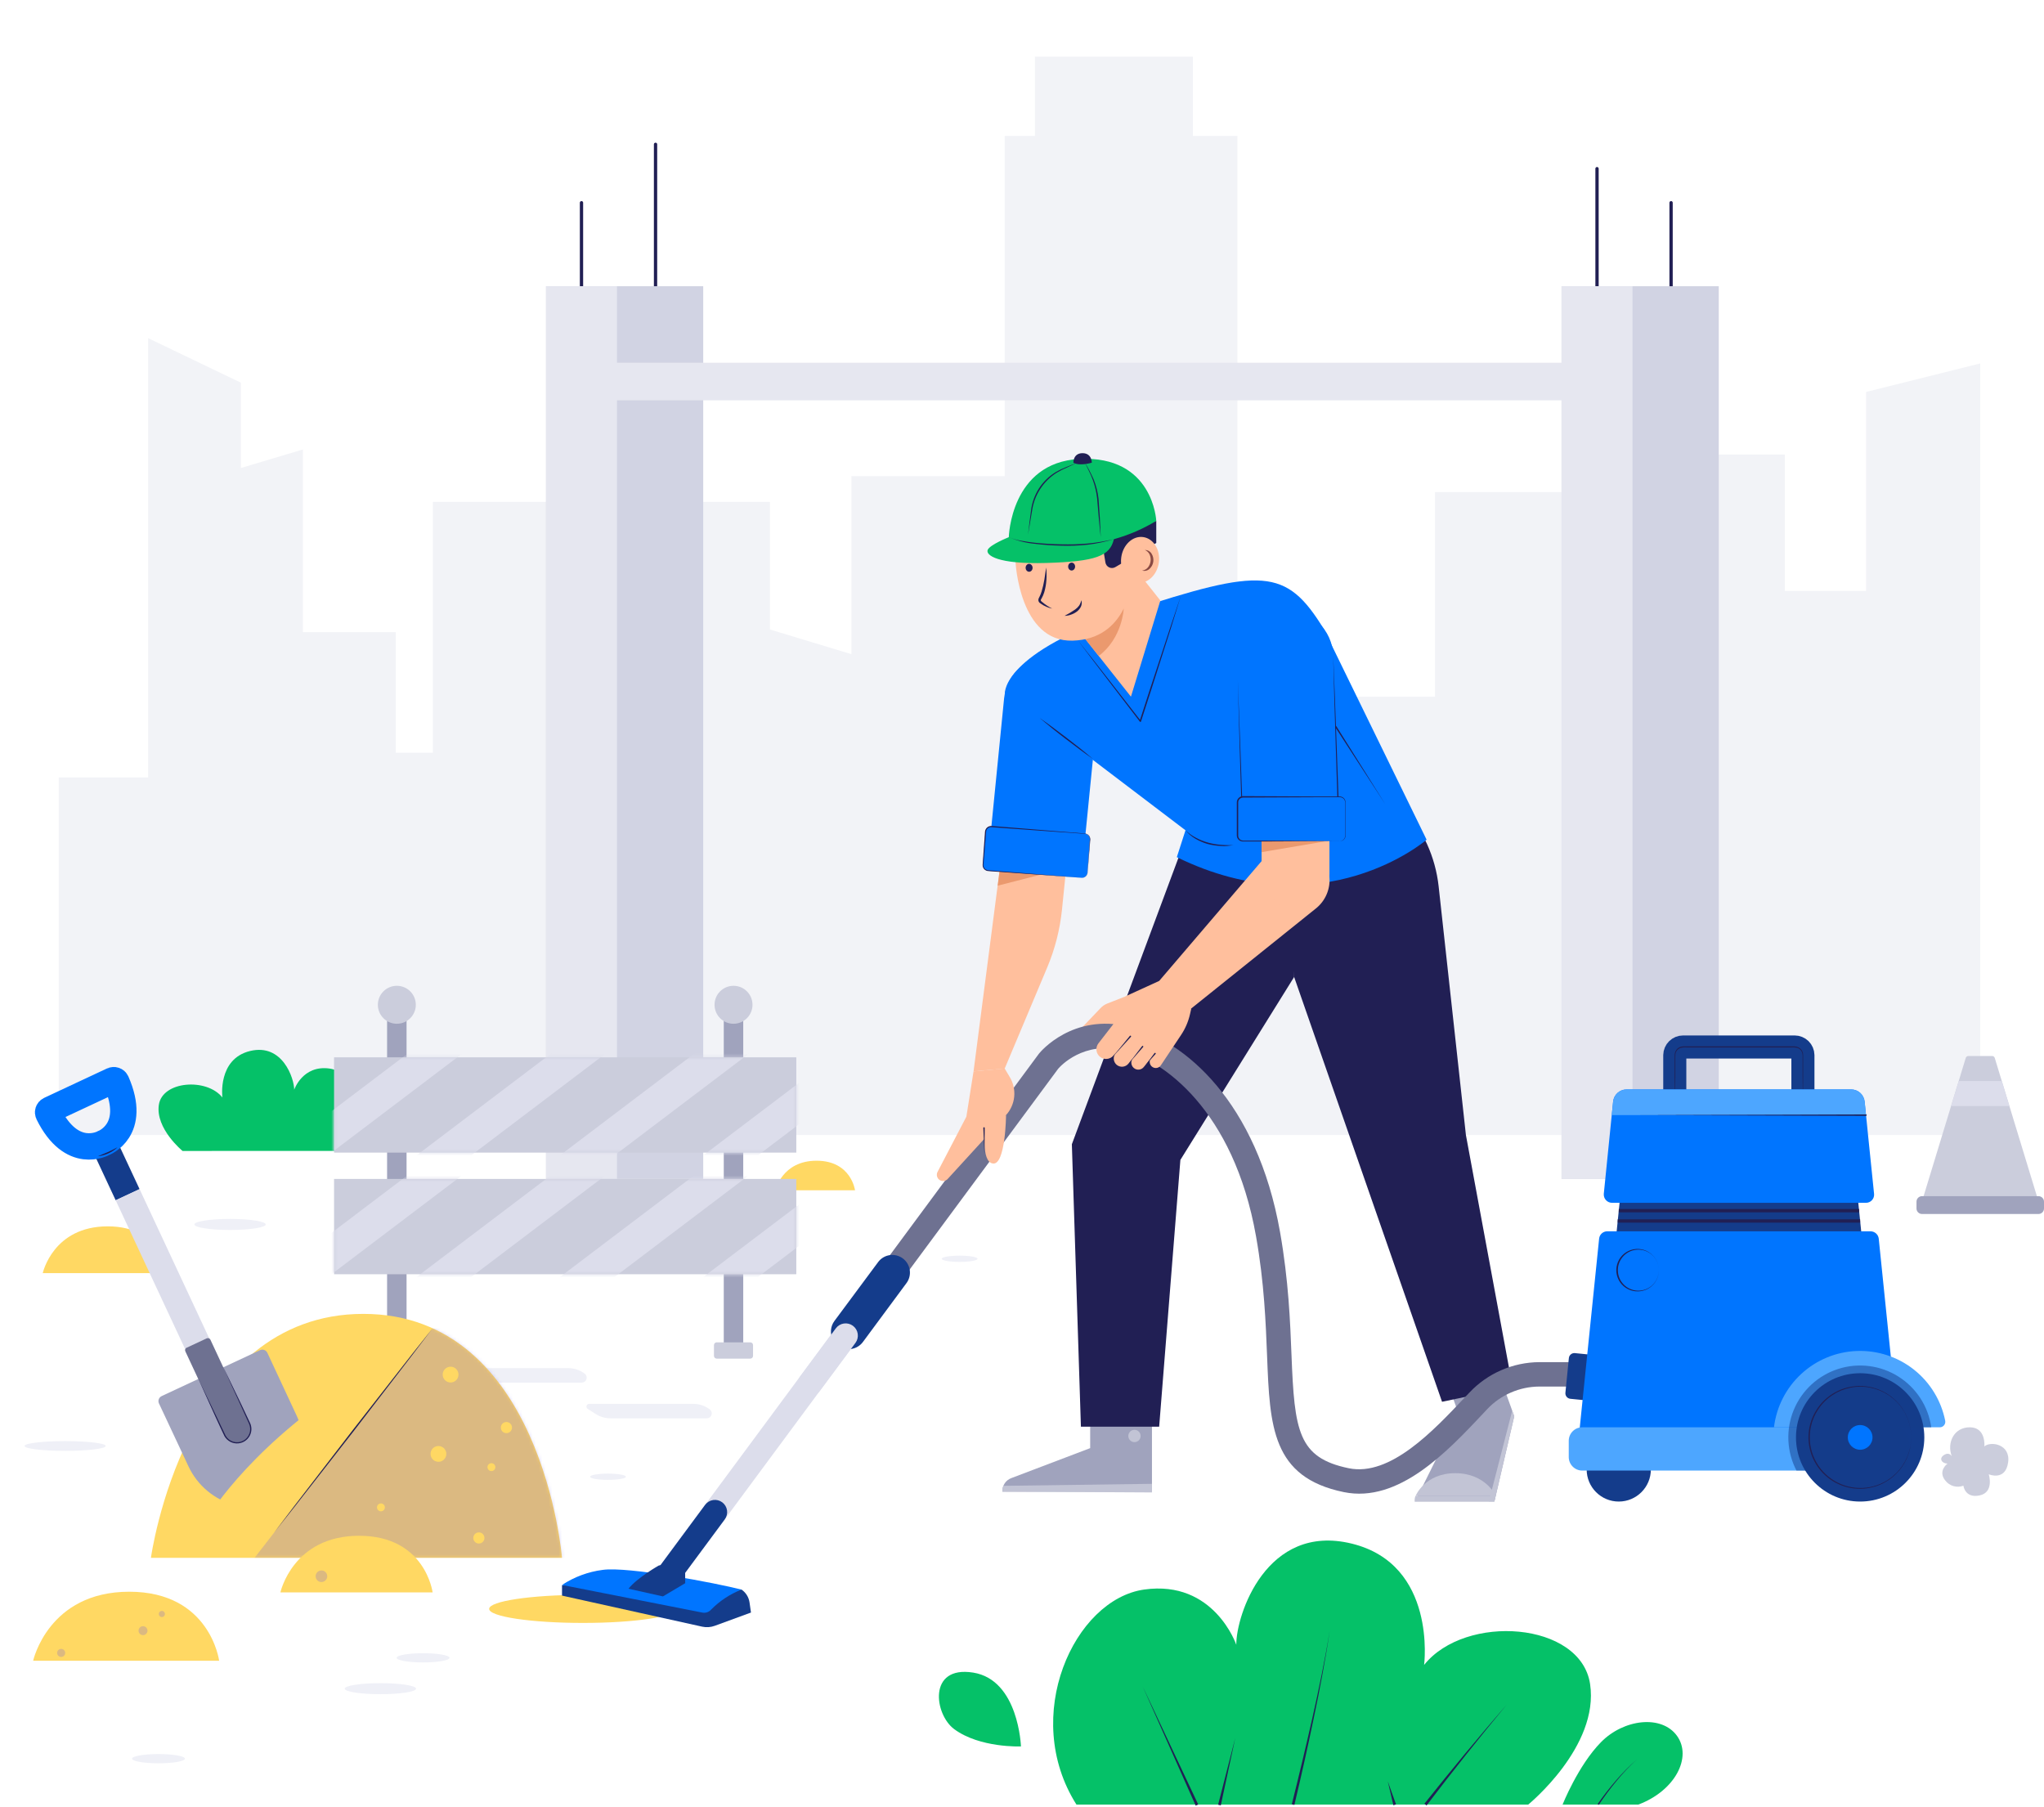 <svg width="620" height="548" viewBox="0 0 620 548" fill="none" xmlns="http://www.w3.org/2000/svg">
<rect width="620" height="548" fill="white"/>
<path d="M566.027 118.885V179.226H541.386V137.87H484.421V149.265H435.257V211.307H375.343V41.242H361.837V17.188H313.921V41.242H304.747V144.414H258.264V198.421L233.556 190.939V152.247H131.298V228.315H120.045V191.743H91.877V136.329L73.068 141.95V116.07L44.933 102.564V235.822H17.821V344.255H600.663V110.23L566.027 118.885Z" fill="#F2F3F7"/>
<path d="M55.373 349.096C55.373 349.096 47.103 342.335 48.184 335.096C49.265 327.857 62.67 326.877 67.454 332.867C67.454 332.867 65.938 321.204 75.833 318.783C85.728 316.362 89.238 327.161 89.238 330.513C89.238 330.513 91.802 322.972 99.929 324.095C108.056 325.218 114.306 338.807 107.805 349.079L55.373 349.096Z" fill="#05C168"/>
<path d="M176.382 61.493V93.984" stroke="#211F54" stroke-linecap="round" stroke-linejoin="round"/>
<path d="M198.844 43.773V96.942" stroke="#211F54" stroke-linecap="round" stroke-linejoin="round"/>
<path d="M213.305 86.812H165.624V357.585H213.305V86.812Z" fill="#D1D3E3"/>
<path d="M187.148 86.812H165.624V357.585H187.148V86.812Z" fill="#E6E7F0"/>
<path d="M484.421 51.154V93.984" stroke="#211F54" stroke-linecap="round" stroke-linejoin="round"/>
<path d="M506.884 61.493V96.942" stroke="#211F54" stroke-linecap="round" stroke-linejoin="round"/>
<path d="M521.345 86.812H473.663V357.585H521.345V86.812Z" fill="#D1D3E3"/>
<path d="M495.187 86.812H473.663V357.585H495.187V86.812Z" fill="#E6E7F0"/>
<path d="M486.432 110.02H181.652V121.415H486.432V110.02Z" fill="#E6E7F0"/>
<path d="M176.801 492.25C192.501 492.25 205.228 490.345 205.228 487.994C205.228 485.643 192.501 483.738 176.801 483.738C161.1 483.738 148.373 485.643 148.373 487.994C148.373 490.345 161.1 492.25 176.801 492.25Z" fill="#FFD863"/>
<path d="M51.108 386.146C51.108 386.146 49.282 371.962 32.676 371.962C16.07 371.962 12.97 386.146 12.97 386.146H51.108Z" fill="#FFD863"/>
<path d="M259.353 361.028C259.353 361.028 258.196 352.055 247.682 352.055C237.167 352.055 235.206 361.028 235.206 361.028H259.353Z" fill="#FFD863"/>
<path d="M225.445 308.663H219.539V409.204H225.445V308.663Z" fill="#A0A3BD"/>
<path d="M227.582 407.143H217.402C216.939 407.143 216.564 407.518 216.564 407.98V411.248C216.564 411.711 216.939 412.086 217.402 412.086H227.582C228.045 412.086 228.42 411.711 228.42 411.248V407.98C228.42 407.518 228.045 407.143 227.582 407.143Z" fill="#CBCDDC"/>
<path d="M222.496 310.515C225.675 310.515 228.252 307.938 228.252 304.759C228.252 301.58 225.675 299.003 222.496 299.003C219.317 299.003 216.74 301.58 216.74 304.759C216.74 307.938 219.317 310.515 222.496 310.515Z" fill="#CBCDDC"/>
<path d="M117.415 409.204H123.321L123.321 308.663H117.415L117.415 409.204Z" fill="#A0A3BD"/>
<path d="M115.278 412.086H125.458C125.921 412.086 126.296 411.711 126.296 411.248V407.981C126.296 407.518 125.921 407.143 125.458 407.143H115.278C114.815 407.143 114.44 407.518 114.44 407.981V411.248C114.44 411.711 114.815 412.086 115.278 412.086Z" fill="#CBCDDC"/>
<path d="M120.372 310.515C123.551 310.515 126.128 307.938 126.128 304.759C126.128 301.58 123.551 299.003 120.372 299.003C117.193 299.003 114.616 301.58 114.616 304.759C114.616 307.938 117.193 310.515 120.372 310.515Z" fill="#CBCDDC"/>
<path d="M241.54 320.695H101.328V349.6H241.54V320.695Z" fill="#CBCDDC"/>
<mask id="mask0_196_4534" style="mask-type:alpha" maskUnits="userSpaceOnUse" x="101" y="320" width="141" height="30">
<path d="M241.54 320.695H101.328V349.6H241.54V320.695Z" fill="#CBCDDC"/>
</mask>
<g mask="url(#mask0_196_4534)">
<path d="M80.851 358.238L151.322 304.868" stroke="#DCDDEB" stroke-width="10" stroke-miterlimit="10"/>
<path d="M124.344 358.238L194.806 304.868" stroke="#DCDDEB" stroke-width="10" stroke-miterlimit="10"/>
<path d="M167.827 358.238L238.298 304.868" stroke="#DCDDEB" stroke-width="10" stroke-miterlimit="10"/>
<path d="M211.311 358.238L281.782 304.868" stroke="#DCDDEB" stroke-width="10" stroke-miterlimit="10"/>
</g>
<path d="M241.54 357.584H101.328V386.49H241.54V357.584Z" fill="#CBCDDC"/>
<mask id="mask1_196_4534" style="mask-type:alpha" maskUnits="userSpaceOnUse" x="101" y="357" width="141" height="30">
<path d="M241.54 357.584H101.328V386.49H241.54V357.584Z" fill="#CBCDDC"/>
</mask>
<g mask="url(#mask1_196_4534)">
<path d="M80.851 395.136L151.322 341.766" stroke="#DCDDEB" stroke-width="10" stroke-miterlimit="10"/>
<path d="M124.344 395.136L194.806 341.766" stroke="#DCDDEB" stroke-width="10" stroke-miterlimit="10"/>
<path d="M167.827 395.136L238.298 341.766" stroke="#DCDDEB" stroke-width="10" stroke-miterlimit="10"/>
<path d="M211.311 395.136L281.782 341.766" stroke="#DCDDEB" stroke-width="10" stroke-miterlimit="10"/>
</g>
<path d="M617.964 363.19H583.361L591.807 335.482L594.128 327.892L596.264 320.871C596.318 320.704 596.424 320.559 596.565 320.455C596.706 320.351 596.876 320.294 597.052 320.292H604.274C604.449 320.294 604.619 320.351 604.761 320.455C604.902 320.559 605.007 320.704 605.061 320.871L607.198 327.892L609.51 335.482L617.964 363.19Z" fill="#CBCDDC"/>
<path d="M609.51 335.483H591.807L594.128 327.892H607.198L609.51 335.483Z" fill="#DCDDEB"/>
<path d="M618.324 362.804H583.001C582.076 362.804 581.325 363.555 581.325 364.48V366.541C581.325 367.467 582.076 368.217 583.001 368.217H618.324C619.25 368.217 620 367.467 620 366.541V364.48C620 363.555 619.25 362.804 618.324 362.804Z" fill="#A0A3BD"/>
<path d="M19.756 440.061C26.558 440.061 32.072 439.397 32.072 438.578C32.072 437.759 26.558 437.095 19.756 437.095C12.954 437.095 7.44 437.759 7.44 438.578C7.44 439.397 12.954 440.061 19.756 440.061Z" fill="#EFF0F7"/>
<path d="M115.387 513.866C121.365 513.866 126.212 513.116 126.212 512.191C126.212 511.265 121.365 510.515 115.387 510.515C109.409 510.515 104.562 511.265 104.562 512.191C104.562 513.116 109.409 513.866 115.387 513.866Z" fill="#EFF0F7"/>
<path d="M69.775 373.059C75.754 373.059 80.6 372.309 80.6 371.384C80.6 370.458 75.754 369.708 69.775 369.708C63.797 369.708 58.95 370.458 58.95 371.384C58.95 372.309 63.797 373.059 69.775 373.059Z" fill="#EFF0F7"/>
<path d="M128.332 504.231C132.76 504.231 136.35 503.605 136.35 502.832C136.35 502.059 132.76 501.433 128.332 501.433C123.903 501.433 120.313 502.059 120.313 502.832C120.313 503.605 123.903 504.231 128.332 504.231Z" fill="#EFF0F7"/>
<path d="M48.084 534.821C52.512 534.821 56.102 534.194 56.102 533.422C56.102 532.649 52.512 532.022 48.084 532.022C43.655 532.022 40.065 532.649 40.065 533.422C40.065 534.194 43.655 534.821 48.084 534.821Z" fill="#EFF0F7"/>
<path d="M184.416 448.859C187.415 448.859 189.846 448.435 189.846 447.912C189.846 447.389 187.415 446.965 184.416 446.965C181.418 446.965 178.987 447.389 178.987 447.912C178.987 448.435 181.418 448.859 184.416 448.859Z" fill="#EFF0F7"/>
<path d="M291.082 382.745C294.08 382.745 296.511 382.321 296.511 381.798C296.511 381.275 294.08 380.851 291.082 380.851C288.083 380.851 285.652 381.275 285.652 381.798C285.652 382.321 288.083 382.745 291.082 382.745Z" fill="#EFF0F7"/>
<path d="M178.828 425.801H210.348C212.133 425.811 213.867 426.399 215.291 427.477V427.477C215.544 427.667 215.731 427.932 215.825 428.234C215.92 428.536 215.917 428.86 215.817 429.16C215.716 429.461 215.524 429.722 215.268 429.907C215.011 430.092 214.702 430.192 214.386 430.192H185.162C183.588 430.195 182.046 429.744 180.722 428.893L178.367 427.393C178.185 427.309 178.038 427.163 177.955 426.98C177.871 426.798 177.856 426.592 177.912 426.399C177.968 426.206 178.091 426.04 178.259 425.93C178.427 425.82 178.629 425.775 178.828 425.801V425.801Z" fill="#EFF0F7"/>
<path d="M140.899 414.968H172.419C174.204 414.98 175.937 415.568 177.362 416.644V416.644C177.613 416.835 177.799 417.101 177.892 417.403C177.985 417.705 177.982 418.028 177.882 418.328C177.783 418.628 177.592 418.89 177.336 419.076C177.08 419.262 176.773 419.364 176.457 419.367H147.191C145.615 419.365 144.072 418.915 142.742 418.068L140.43 416.585C140.216 416.523 140.035 416.378 139.927 416.182C139.819 415.987 139.794 415.756 139.856 415.542C139.918 415.327 140.063 415.147 140.259 415.039C140.454 414.931 140.685 414.906 140.899 414.968V414.968Z" fill="#EFF0F7"/>
<path d="M463.551 547.346C463.551 547.346 485.15 529.752 482.318 510.791C479.486 491.831 444.481 489.343 431.973 504.985C431.973 504.985 435.919 474.521 410.004 468.187C384.09 461.853 374.924 489.971 375 498.877C375 498.877 368.297 479.138 347.066 482.121C325.835 485.103 309.531 520.527 326.514 547.346H463.551Z" fill="#05C168"/>
<path d="M309.682 529.71C309.682 529.71 309.011 509.526 295.195 507.314C281.38 505.103 283.39 519.991 289.423 524.457C297.223 530.229 309.682 529.71 309.682 529.71Z" fill="#05C168"/>
<path d="M473.973 547.346C473.973 547.346 478.665 535.516 485.594 528.445C492.523 521.373 504.027 520.024 508.685 526.509C513.343 532.994 508.09 543.174 496.955 547.346H473.973Z" fill="#05C168"/>
<path d="M391.84 547.246C394.018 538.555 396.096 529.836 398.074 521.089C399.054 516.715 400.009 512.333 400.897 507.934C401.785 503.536 402.623 499.137 403.302 494.705C402.69 499.146 401.911 503.569 401.098 507.976C400.286 512.383 399.423 516.782 398.484 521.172C396.658 529.964 394.703 538.722 392.619 547.447L391.84 547.246Z" fill="#211F54"/>
<path d="M457.016 517.042C448.704 527.062 440.605 537.248 432.718 547.598L432.056 547.087C440.161 536.898 448.481 526.884 457.016 517.042Z" fill="#211F54"/>
<path d="M346.589 511.462L363.446 547.313L362.683 547.656L346.589 511.462Z" fill="#211F54"/>
<path d="M374.698 527.096L370.299 547.581L369.487 547.388L374.698 527.096Z" fill="#211F54"/>
<path d="M422.647 547.539L420.947 540.283L423.452 547.296L422.647 547.539Z" fill="#211F54"/>
<path d="M484.597 547.204C486.329 544.721 488.188 542.33 490.169 540.04C492.131 537.745 494.263 535.6 496.545 533.622C494.31 535.649 492.232 537.842 490.328 540.183C488.411 542.504 486.616 544.923 484.949 547.43L484.597 547.204Z" fill="#211F54"/>
<path d="M330.678 426.505V439.232L306.716 448.339C305.936 448.636 305.264 449.163 304.79 449.849C304.316 450.536 304.061 451.35 304.06 452.185V452.436H349.42V426.505H330.678Z" fill="#A0A3BD"/>
<path d="M349.42 452.671V450.057L304.344 450.668C304.202 451.011 304.112 451.372 304.076 451.741C304.076 452.017 304.076 452.42 304.076 452.42L349.42 452.671Z" fill="#C2C4D5"/>
<path d="M344.117 437.414C345.148 437.414 345.985 436.577 345.985 435.546C345.985 434.514 345.148 433.677 344.117 433.677C343.085 433.677 342.248 434.514 342.248 435.546C342.248 436.577 343.085 437.414 344.117 437.414Z" fill="#C2C4D5"/>
<path d="M358.837 256.458L325.123 347.061L327.871 432.722H351.607L358.042 351.812L392.544 296.322V261.183L358.837 256.458Z" fill="#211F54"/>
<path d="M453.295 455.411H429.14L431.662 450.534L442.437 428.826L439.06 419.325H455.616L459.311 429.563L453.295 455.411Z" fill="#A0A3BD"/>
<path d="M453.27 455.411L453.672 453.668H429.375C429.232 454.01 429.142 454.371 429.107 454.74C429.107 455.008 429.107 455.419 429.107 455.419L453.27 455.411Z" fill="#C2C4D5"/>
<path d="M429.425 453.66C429.425 453.66 432.215 446.831 441.423 446.831C450.631 446.831 453.706 453.668 453.706 453.668L429.425 453.66Z" fill="#C2C4D5"/>
<path d="M458.699 427.846L451.611 455.411H453.295L459.311 429.563L458.699 427.846Z" fill="#C2C4D5"/>
<path d="M436.379 268.849L444.649 344.255L458.808 420.691L437.41 425.173L392.544 296.322L388.489 261.183L424.851 244.208L425.529 244.954C431.6 251.559 435.402 259.931 436.379 268.849V268.849Z" fill="#211F54"/>
<path d="M295.304 324.951L304.747 324.113L317.658 293.415C319.998 287.843 321.502 281.957 322.123 275.946L323.405 263.328C323.546 261.976 323.409 260.61 323.002 259.313C322.595 258.016 321.928 256.816 321.04 255.786C320.153 254.757 319.064 253.919 317.841 253.326C316.618 252.733 315.287 252.396 313.929 252.335V252.335C311.433 252.226 308.987 253.058 307.075 254.665C305.162 256.272 303.922 258.538 303.599 261.015L295.304 324.951Z" fill="#FFBF9D"/>
<path d="M302.627 268.64L320.506 264.04H303.222L302.627 268.64Z" fill="#EB996E"/>
<path d="M359.591 251.833L304.822 210.217C304.822 210.217 303.984 197.951 342.265 185.417C382.758 172.163 390.089 172.154 401.509 190.721L432.726 254.69C432.726 254.69 401.483 281.785 356.961 259.985L359.591 251.833Z" fill="#0075FF"/>
<path d="M405.296 220.188L420.377 244.208L404.944 220.447C404.927 220.425 404.915 220.399 404.909 220.371C404.902 220.344 404.902 220.315 404.908 220.288C404.913 220.26 404.924 220.234 404.941 220.211C404.957 220.188 404.978 220.169 405.002 220.154C405.049 220.125 405.106 220.114 405.161 220.125C405.215 220.136 405.263 220.167 405.296 220.213V220.188Z" fill="#211F54"/>
<path d="M359.591 251.833C360.545 252.736 361.62 253.503 362.784 254.112C363.936 254.726 365.153 255.212 366.411 255.561C367.674 255.913 368.967 256.14 370.274 256.24C370.919 256.332 371.581 256.307 372.234 256.34C372.888 256.374 373.55 256.34 374.212 256.34C373.558 256.432 372.905 256.516 372.243 256.583C371.581 256.65 370.911 256.65 370.249 256.583C368.916 256.523 367.594 256.324 366.303 255.988C365.017 255.611 363.782 255.079 362.624 254.405C361.466 253.739 360.438 252.867 359.591 251.833V251.833Z" fill="#211F54"/>
<path d="M383.88 259.775L351.607 297.528L351.816 298.752C352.176 300.936 353.363 302.897 355.13 304.229C356.898 305.562 359.111 306.162 361.309 305.907V305.907L399.137 275.552C400.553 274.425 401.669 272.966 402.387 271.304C403.105 269.643 403.401 267.83 403.252 266.027C403.102 264.223 402.509 262.485 401.527 260.965C400.545 259.445 399.203 258.19 397.621 257.312V257.312C395.399 256.073 392.816 255.641 390.311 256.09C387.806 256.539 385.534 257.841 383.88 259.775Z" fill="#FFBF9D"/>
<path d="M403.26 265.112V246.957H382.674V265.112C382.675 267.6 383.575 270.003 385.209 271.879C386.843 273.754 389.1 274.976 391.563 275.317V275.317C393.02 275.517 394.503 275.403 395.913 274.981C397.322 274.56 398.624 273.842 399.732 272.875C400.84 271.908 401.729 270.715 402.337 269.376C402.946 268.037 403.26 266.583 403.26 265.112V265.112Z" fill="#FFBF9D"/>
<path d="M382.674 258.46L402.413 255.117H382.674V258.46Z" fill="#EB996E"/>
<path d="M299.653 261.359L304.571 211.809C304.956 208.032 306.825 204.562 309.768 202.163C312.711 199.764 316.486 198.632 320.263 199.015C322.133 199.205 323.948 199.761 325.603 200.652C327.258 201.543 328.721 202.751 329.909 204.207C331.097 205.664 331.987 207.34 332.527 209.14C333.067 210.941 333.247 212.83 333.057 214.7L328.256 263.035L299.653 261.359Z" fill="#0075FF"/>
<path d="M329.057 252.883L300.711 250.732C299.788 250.662 298.983 251.353 298.913 252.276L298.153 262.292C298.083 263.215 298.774 264.02 299.697 264.09L328.044 266.241C328.966 266.311 329.771 265.62 329.841 264.697L330.601 254.68C330.672 253.758 329.98 252.953 329.057 252.883Z" fill="#0075FF"/>
<path d="M328.072 266.218L306.288 264.668L300.834 264.283C300.373 264.233 299.946 264.241 299.46 264.157C299.221 264.102 298.996 263.999 298.797 263.856C298.598 263.712 298.431 263.529 298.304 263.32C298.079 262.884 298.005 262.386 298.094 261.904L298.186 260.546L298.58 255.092L298.773 252.361C298.779 252.108 298.836 251.86 298.94 251.63C299.043 251.4 299.192 251.192 299.376 251.02C299.564 250.845 299.786 250.711 300.028 250.626C300.27 250.541 300.528 250.507 300.784 250.526L322.567 252.285L328.022 252.721C328.474 252.771 328.918 252.771 329.387 252.855C329.618 252.915 329.835 253.019 330.024 253.163C330.214 253.307 330.374 253.487 330.493 253.693C330.707 254.114 330.772 254.595 330.678 255.058L330.569 256.424L330.125 261.87L329.907 264.593C329.901 264.823 329.848 265.049 329.751 265.258C329.654 265.466 329.515 265.652 329.343 265.805C329.171 265.957 328.969 266.073 328.751 266.144C328.532 266.215 328.301 266.24 328.072 266.218ZM328.072 266.218C328.302 266.235 328.532 266.203 328.749 266.126C328.966 266.049 329.165 265.928 329.334 265.771C329.502 265.614 329.636 265.424 329.727 265.212C329.819 265.001 329.866 264.773 329.865 264.543L330.058 261.82L330.443 256.365L330.544 255C330.628 254.561 330.564 254.107 330.359 253.71C330.25 253.519 330.103 253.353 329.927 253.222C329.752 253.091 329.551 252.997 329.337 252.947C328.91 252.872 328.441 252.872 327.988 252.83L322.534 252.444L300.75 250.894C300.543 250.872 300.334 250.894 300.136 250.957C299.938 251.021 299.755 251.126 299.6 251.265C299.445 251.404 299.321 251.575 299.237 251.765C299.152 251.955 299.108 252.161 299.108 252.369L298.89 255.092L298.454 260.546L298.346 261.904C298.251 262.326 298.308 262.767 298.505 263.152C298.608 263.333 298.746 263.492 298.912 263.618C299.077 263.745 299.267 263.837 299.468 263.889C299.87 263.965 300.365 263.973 300.809 264.023L306.255 264.459L328.072 266.218Z" fill="#211F54"/>
<path d="M376.935 250.61L375.259 199.878C375.194 197.959 375.509 196.047 376.184 194.249C376.86 192.452 377.884 190.806 379.197 189.405C380.51 188.004 382.086 186.876 383.836 186.085C385.586 185.295 387.474 184.857 389.393 184.797C393.262 184.678 397.02 186.1 399.84 188.75C402.66 191.401 404.312 195.063 404.433 198.932L406.108 248.414L376.935 250.61Z" fill="#0075FF"/>
<path d="M404.399 198.999L404.902 211.365L405.354 223.74L406.242 248.481C406.243 248.504 406.24 248.528 406.232 248.549C406.224 248.571 406.212 248.591 406.197 248.608C406.181 248.625 406.162 248.639 406.141 248.649C406.121 248.659 406.098 248.665 406.075 248.666L391.513 249.772L376.943 250.811C376.922 250.813 376.9 250.811 376.879 250.804C376.858 250.798 376.839 250.787 376.823 250.773C376.806 250.759 376.793 250.742 376.783 250.722C376.774 250.703 376.768 250.681 376.767 250.66L376.08 228.449L375.452 206.246L376.29 228.44L377.086 250.643L376.901 250.484L391.463 249.369L406.033 248.314L405.865 248.498L405.094 223.757L404.717 211.382L404.399 198.999Z" fill="#211F54"/>
<path d="M406.368 241.72H377.019C376.093 241.72 375.343 242.47 375.343 243.396V253.441C375.343 254.367 376.093 255.117 377.019 255.117H406.368C407.293 255.117 408.044 254.367 408.044 253.441V243.396C408.044 242.47 407.293 241.72 406.368 241.72Z" fill="#0075FF"/>
<path d="M406.351 255.117L384.023 255.226H378.434H377.027C376.775 255.231 376.525 255.184 376.292 255.088C376.06 254.992 375.849 254.85 375.674 254.669C375.498 254.488 375.362 254.273 375.274 254.038C375.185 253.802 375.146 253.55 375.159 253.299V251.9V246.32V243.521C375.142 243.265 375.177 243.008 375.26 242.765C375.344 242.522 375.474 242.298 375.644 242.106C375.819 241.909 376.033 241.751 376.273 241.643C376.512 241.535 376.772 241.478 377.035 241.477L399.364 241.586H404.944H406.351C406.594 241.581 406.835 241.627 407.058 241.721C407.282 241.814 407.484 241.954 407.65 242.131C407.814 242.306 407.941 242.514 408.023 242.74C408.105 242.966 408.141 243.206 408.127 243.446V244.845V250.425V253.215C408.162 253.462 408.14 253.714 408.065 253.951C407.99 254.189 407.863 254.407 407.692 254.589C407.522 254.772 407.313 254.913 407.081 255.005C406.849 255.096 406.6 255.134 406.351 255.117ZM406.351 255.117C406.585 255.118 406.817 255.07 407.032 254.976C407.246 254.882 407.438 254.744 407.596 254.572C407.754 254.399 407.874 254.195 407.948 253.973C408.022 253.75 408.049 253.515 408.027 253.282V250.492V244.912V243.513C408.037 243.289 408.002 243.066 407.925 242.856C407.847 242.646 407.728 242.453 407.574 242.29C406.929 241.569 405.899 241.854 404.969 241.804H399.389L377.06 241.904C376.854 241.906 376.65 241.95 376.461 242.034C376.273 242.119 376.103 242.241 375.964 242.393C375.825 242.546 375.719 242.726 375.652 242.921C375.586 243.117 375.56 243.324 375.577 243.53V246.328V251.908V253.307C375.562 253.521 375.591 253.736 375.663 253.938C375.735 254.14 375.849 254.325 375.996 254.48C376.583 255.176 377.622 254.908 378.51 254.966H384.098L406.351 255.117Z" fill="#211F54"/>
<path d="M331.516 230.2C328.717 228.264 326.011 226.195 323.296 224.142C320.582 222.09 317.926 219.953 315.328 217.75C318.135 219.685 320.841 221.754 323.548 223.807C326.254 225.86 328.927 227.988 331.516 230.2Z" fill="#211F54"/>
<path d="M358.184 180.725L355.243 190.285L352.202 199.803C350.166 206.145 348.18 212.505 346.094 218.83C346.087 218.855 346.076 218.879 346.06 218.899C346.043 218.919 346.023 218.935 346 218.947C345.977 218.959 345.952 218.966 345.927 218.967C345.901 218.969 345.875 218.965 345.851 218.956C345.81 218.947 345.774 218.923 345.75 218.889L336.333 206.59C333.174 202.492 330.066 198.37 326.958 194.24C330.167 198.295 333.376 202.342 336.534 206.43L346.027 218.629L345.692 218.688C347.703 212.337 349.822 206.028 351.892 199.694L355.009 190.193L358.184 180.725Z" fill="#211F54"/>
<path d="M343.044 211.307L320.02 182.217L339.701 166.65L351.967 182.141L343.044 211.307Z" fill="#FFBF9D"/>
<path d="M340.857 184.605C340.857 184.605 340.497 193.494 333.275 198.965L326.916 190.93L340.857 184.605Z" fill="#EB996E"/>
<path d="M308.039 170.47C308.039 170.47 309.196 194.768 325.341 194.315C341.486 193.863 344.008 177.701 344.217 169.415C344.427 161.128 342.952 144.732 325.123 144.414C307.294 144.095 307.671 163.248 308.039 170.47Z" fill="#FFBF9D"/>
<path d="M350.727 157.987V164.689L338.302 172.012C338.021 172.177 337.703 172.27 337.378 172.285C337.052 172.3 336.727 172.235 336.432 172.097C336.137 171.958 335.88 171.75 335.683 171.49C335.486 171.23 335.356 170.926 335.303 170.604L333.753 161.221L350.727 157.987Z" fill="#211F54"/>
<path d="M317.323 172.129C317.472 173.38 317.5 174.643 317.406 175.9C317.323 177.171 317.101 178.43 316.744 179.653C316.552 180.277 316.294 180.878 315.974 181.446L315.756 181.823C315.714 181.9 315.696 181.987 315.706 182.074C315.706 182.259 315.814 182.351 316.099 182.577C317.038 183.379 318.074 184.061 319.183 184.605C317.931 184.351 316.746 183.837 315.706 183.097C315.552 183.006 315.409 182.899 315.278 182.778C315.121 182.614 315.017 182.407 314.977 182.183C314.942 181.957 314.968 181.726 315.052 181.513L315.278 181.069C315.554 180.533 315.779 179.972 315.949 179.393C316.302 178.217 316.582 177.019 316.786 175.807C316.962 174.601 317.147 173.369 317.323 172.129Z" fill="#211F54"/>
<path d="M322.911 186.791C324.001 186.232 325.053 185.602 326.061 184.906C326.537 184.581 326.956 184.179 327.301 183.717C327.644 183.211 327.877 182.641 327.988 182.041C328.201 182.688 328.159 183.392 327.871 184.01C327.571 184.625 327.121 185.155 326.564 185.551C326.035 185.941 325.447 186.241 324.821 186.44C324.209 186.665 323.563 186.784 322.911 186.791V186.791Z" fill="#211F54"/>
<path d="M312.173 173.418C312.755 173.41 313.22 172.867 313.211 172.205C313.201 171.543 312.721 171.014 312.138 171.022C311.555 171.03 311.09 171.573 311.1 172.235C311.109 172.897 311.59 173.426 312.173 173.418Z" fill="#211F54"/>
<path d="M325.069 173.041C325.651 173.032 326.116 172.489 326.107 171.828C326.097 171.166 325.617 170.636 325.034 170.645C324.451 170.653 323.986 171.196 323.996 171.858C324.005 172.519 324.486 173.049 325.069 173.041Z" fill="#211F54"/>
<path d="M305.995 162.93C305.995 162.93 300.231 165.225 299.594 166.792C298.957 168.359 302.476 171.199 317.39 170.755C332.303 170.311 336.727 168.677 337.858 163.533C338.771 159.386 305.995 162.93 305.995 162.93Z" fill="#05C168"/>
<path d="M350.727 157.987C342.954 162.717 334.046 165.259 324.947 165.343C310.008 165.343 305.995 162.93 305.995 162.93C305.995 162.93 306.514 140.308 327.377 139.211C349.847 138.054 350.727 157.987 350.727 157.987Z" fill="#05C168"/>
<path d="M337.858 163.533C335.28 164.326 332.635 164.887 329.957 165.209C327.273 165.502 324.571 165.602 321.872 165.51C319.174 165.456 316.481 165.263 313.804 164.932C311.112 164.674 308.477 163.996 305.995 162.921C307.232 163.448 308.529 163.819 309.857 164.027C311.173 164.287 312.505 164.463 313.837 164.614C316.513 164.893 319.194 165.052 321.88 165.091C323.221 165.091 324.57 165.15 325.91 165.091C327.251 165.033 328.591 164.974 329.924 164.857C332.596 164.604 335.248 164.162 337.858 163.533V163.533Z" fill="#211F54"/>
<path d="M329.061 140.266C330.076 141.949 330.983 143.696 331.775 145.494C332.502 147.337 332.984 149.266 333.208 151.234C333.367 153.203 333.493 155.146 333.61 157.099C333.727 159.051 333.82 161.011 333.887 162.963C333.663 161.02 333.465 159.065 333.292 157.099L332.789 151.234C332.586 149.299 332.144 147.396 331.474 145.57C331.147 144.652 330.761 143.756 330.317 142.889L329.061 140.266Z" fill="#211F54"/>
<path d="M326.916 140.266L323.657 141.791C322.554 142.247 321.489 142.791 320.473 143.417C318.462 144.695 316.754 146.398 315.469 148.405C314.184 150.412 313.352 152.676 313.033 155.037C312.656 157.409 312.254 159.771 311.835 162.142C312.103 159.752 312.396 157.367 312.714 154.987C312.994 152.565 313.816 150.236 315.119 148.176C316.441 146.128 318.212 144.409 320.297 143.149C321.348 142.549 322.443 142.031 323.573 141.599L326.916 140.266Z" fill="#211F54"/>
<path d="M351.517 170.576C352.02 166.747 349.873 163.307 346.721 162.893C343.569 162.479 340.607 165.248 340.104 169.078C339.601 172.907 341.748 176.347 344.9 176.761C348.052 177.175 351.014 174.406 351.517 170.576Z" fill="#FFBF9D"/>
<path d="M347.275 166.826C347.683 166.813 348.087 166.91 348.445 167.105C348.803 167.301 349.102 167.59 349.311 167.94C349.757 168.654 349.941 169.501 349.831 170.336C349.721 171.17 349.324 171.941 348.708 172.515C348.412 172.798 348.045 172.997 347.646 173.091C347.246 173.186 346.829 173.172 346.437 173.051C346.789 173.014 347.13 172.907 347.44 172.736C347.749 172.565 348.021 172.333 348.239 172.054C348.65 171.522 348.913 170.89 349.001 170.224C349.089 169.557 349 168.879 348.741 168.258C348.605 167.934 348.404 167.64 348.153 167.394C347.901 167.148 347.603 166.955 347.275 166.826V166.826Z" fill="#894943"/>
<path d="M325.584 140.333C325.584 140.333 325.491 137.451 328.357 137.451C331.222 137.451 331.172 140.333 331.172 140.333C331.172 140.333 327.502 141.481 325.584 140.333Z" fill="#211F54"/>
<path d="M341.126 302.321L335.847 304.39C335.042 304.71 334.322 305.212 333.744 305.857L326.681 313.255C326.547 313.399 326.458 313.579 326.422 313.773C326.386 313.967 326.407 314.167 326.481 314.349C326.554 314.532 326.679 314.69 326.839 314.805C326.999 314.919 327.188 314.986 327.385 314.997V314.997C329.37 315.084 331.326 314.493 332.931 313.322L336.149 310.976L340.338 310.264L341.126 302.321Z" fill="#FFBF9D"/>
<path d="M267.262 396.754L204.801 481.157L198.844 476.742L260.609 393.285L267.262 396.754Z" fill="#DCDDEB"/>
<path d="M481.757 413.15V420.556H466.919C463.955 420.568 461.024 421.183 458.305 422.363C455.585 423.542 453.134 425.262 451.1 427.418L449.785 428.826C439.002 440.288 424.248 455.989 407.616 452.57C385.774 448.079 385.171 432.655 384.341 411.315C383.948 401.437 383.503 389.154 380.99 375.003C374.203 336.505 352.503 321.382 340.723 318.566C328.642 315.642 321.646 323.376 320.967 324.172L267.27 396.753L260.618 393.285L315.169 319.555C315.572 319.052 325.349 307.239 342.466 311.378C359.223 315.441 381.317 334.209 388.279 373.73C390.86 388.383 391.354 400.943 391.748 411.039C392.644 434.046 393.742 442.164 409.116 445.331C421.684 447.912 434.813 433.953 444.389 423.765L445.73 422.366C448.455 419.473 451.74 417.164 455.386 415.58C459.031 413.996 462.961 413.169 466.935 413.15H481.757Z" fill="#6E7191"/>
<path d="M257.392 409.212C256.401 409.211 255.43 408.935 254.587 408.415C253.744 407.895 253.062 407.151 252.616 406.266C252.171 405.381 251.98 404.39 252.064 403.403C252.148 402.415 252.505 401.471 253.094 400.675L266.432 382.703C267.291 381.6 268.546 380.876 269.931 380.687C271.315 380.497 272.719 380.856 273.842 381.687C274.966 382.518 275.72 383.756 275.943 385.136C276.166 386.515 275.841 387.927 275.037 389.07L261.741 407.042C261.237 407.72 260.581 408.27 259.826 408.647C259.07 409.024 258.237 409.218 257.392 409.212Z" fill="#143C8B"/>
<path d="M245.612 423.481C244.927 423.48 244.254 423.289 243.671 422.93C243.087 422.57 242.615 422.055 242.307 421.443C241.998 420.83 241.866 420.144 241.924 419.461C241.983 418.778 242.23 418.125 242.638 417.574L253.53 402.895C254.114 402.105 254.988 401.579 255.96 401.434C256.932 401.289 257.922 401.535 258.712 402.12C259.502 402.704 260.027 403.578 260.172 404.55C260.318 405.522 260.071 406.512 259.487 407.302L248.595 421.981C248.249 422.446 247.8 422.824 247.282 423.085C246.764 423.345 246.192 423.481 245.612 423.481V423.481Z" fill="#DCDDEB"/>
<path d="M202.396 481.853C201.718 481.847 201.053 481.655 200.476 481.298C199.899 480.941 199.43 480.432 199.122 479.827C198.814 479.223 198.677 478.545 198.727 477.868C198.777 477.191 199.012 476.541 199.405 475.988L213.883 456.433C214.173 456.042 214.536 455.711 214.953 455.461C215.37 455.21 215.833 455.044 216.314 454.972C216.795 454.9 217.286 454.924 217.758 455.041C218.23 455.159 218.674 455.368 219.065 455.658C219.456 455.947 219.787 456.311 220.037 456.728C220.288 457.145 220.454 457.607 220.526 458.088C220.598 458.569 220.574 459.06 220.457 459.532C220.339 460.004 220.13 460.449 219.84 460.84L205.362 480.395C205.016 480.852 204.567 481.223 204.052 481.476C203.537 481.729 202.97 481.858 202.396 481.853V481.853Z" fill="#143C8B"/>
<path d="M227.791 489.1L216.782 493.13C215.567 493.572 214.25 493.66 212.987 493.381L170.475 483.964V480.797L224.934 482.138C225.578 482.582 226.123 483.153 226.538 483.816C226.953 484.478 227.228 485.219 227.347 485.992L227.791 489.1Z" fill="#143C8B"/>
<path d="M224.909 482.138C221.42 483.501 218.261 485.591 215.643 488.27C215.316 488.62 214.904 488.881 214.449 489.027C213.993 489.174 213.507 489.202 213.037 489.108L170.475 480.73C174.18 478.297 178.388 476.736 182.783 476.164C190.516 475.066 217.31 480.177 224.909 482.138Z" fill="#0075FF"/>
<path d="M207.826 477.069C207.826 477.069 205.388 473.717 199.849 474.823C199.849 474.823 193.365 478.468 190.633 481.869L201.081 484.207L207.842 480.202L207.826 477.069Z" fill="#143C8B"/>
<path d="M482.189 410.858L477.712 410.412C476.791 410.32 475.97 410.992 475.879 411.913L474.83 422.435C474.738 423.356 475.411 424.176 476.332 424.268L480.809 424.714C481.729 424.806 482.55 424.134 482.642 423.213L483.69 412.692C483.782 411.771 483.11 410.95 482.189 410.858Z" fill="#143C8B"/>
<path d="M601.911 438.712C601.911 438.712 602.489 432.998 597.596 432.915C592.703 432.831 590.433 437.606 592.05 441.745C592.05 441.745 591.329 440.254 589.662 441.318C587.995 442.382 589.042 443.899 590.726 443.924C590.726 443.924 587.701 446.119 590.047 449.043C590.672 449.864 591.545 450.462 592.537 450.748C593.529 451.033 594.586 450.99 595.552 450.626C595.552 450.626 596.021 454.548 600.504 453.567C604.986 452.587 603.243 447.166 603.243 447.166C603.243 447.166 608.27 449.319 609.108 443.622C609.946 437.925 603.721 437.054 601.911 438.712Z" fill="#CBCDDC"/>
<path d="M491.015 455.436C496.392 455.436 500.751 451.077 500.751 445.7C500.751 440.323 496.392 435.964 491.015 435.964C485.638 435.964 481.279 440.323 481.279 445.7C481.279 451.077 485.638 455.436 491.015 455.436Z" fill="#143C8B"/>
<path d="M570.995 436.308H483.935L494.115 336.999H560.815L570.995 436.308Z" fill="#143C8B"/>
<path d="M546.873 335.281V320.024C546.86 319.366 546.59 318.74 546.12 318.279C545.65 317.819 545.018 317.561 544.36 317.561H510.52C509.862 317.561 509.23 317.819 508.76 318.279C508.29 318.74 508.019 319.366 508.006 320.024V335.281" stroke="#143C8B" stroke-width="7" stroke-miterlimit="10"/>
<path d="M546.873 335.281L546.773 326.258V321.75V320.628C546.792 320.261 546.773 319.893 546.714 319.53C546.637 319.182 546.481 318.856 546.259 318.578C546.037 318.299 545.754 318.074 545.432 317.921C544.736 317.694 543.999 317.62 543.271 317.703H540.992H536.484H527.461H518.446H513.938H511.684C510.956 317.62 510.219 317.694 509.523 317.921C509.201 318.075 508.918 318.3 508.694 318.579C508.471 318.857 508.313 319.182 508.232 319.53C508.179 319.893 508.159 320.261 508.174 320.628V321.75V326.258L508.065 335.281L507.964 326.258V321.75V320.628C507.943 320.241 507.962 319.854 508.023 319.471C508.101 319.081 508.265 318.714 508.505 318.396C508.744 318.078 509.052 317.819 509.405 317.636C509.764 317.467 510.156 317.378 510.553 317.377H513.905H518.412H527.427H536.451H540.958H544.31C544.709 317.379 545.104 317.468 545.466 317.636C545.823 317.81 546.137 318.063 546.384 318.375C546.63 318.687 546.803 319.05 546.89 319.438C546.944 319.821 546.961 320.208 546.941 320.594V321.717V326.224L546.873 335.281Z" fill="#211F54"/>
<path d="M566.018 364.823H488.937C488.593 364.818 488.253 364.741 487.94 364.599C487.626 364.457 487.346 364.252 487.115 363.996C486.884 363.741 486.708 363.441 486.597 363.115C486.487 362.789 486.445 362.444 486.474 362.1L489.297 334.125C489.401 333.111 489.878 332.172 490.635 331.489C491.392 330.806 492.375 330.429 493.394 330.43H561.494C562.513 330.429 563.497 330.806 564.254 331.489C565.01 332.172 565.487 333.111 565.591 334.125L568.456 362.1C568.493 362.443 568.457 362.789 568.351 363.117C568.245 363.445 568.072 363.747 567.842 364.003C567.612 364.26 567.331 364.466 567.017 364.607C566.703 364.748 566.363 364.822 566.018 364.823V364.823Z" fill="#0075FF"/>
<path d="M576.759 442.885H478.171L485.058 375.682C485.12 375.075 485.406 374.512 485.859 374.103C486.313 373.695 486.902 373.469 487.513 373.47H567.417C568.025 373.48 568.608 373.709 569.059 374.116C569.511 374.522 569.799 375.079 569.872 375.682L576.759 442.885Z" fill="#0075FF"/>
<path d="M574.966 432.906H479.955C477.683 432.906 475.842 434.748 475.842 437.02V441.93C475.842 444.202 477.683 446.043 479.955 446.043H574.966C577.238 446.043 579.08 444.202 579.08 441.93V437.02C579.08 434.748 577.238 432.906 574.966 432.906Z" fill="#4DA6FF"/>
<path d="M563.907 367.211H491.015" stroke="#211F54" stroke-miterlimit="10"/>
<path d="M490.696 370.336H564.234" stroke="#211F54" stroke-miterlimit="10"/>
<path d="M488.895 338.23H566.026L565.608 334.125C565.504 333.111 565.027 332.172 564.27 331.489C563.513 330.806 562.53 330.429 561.511 330.43H493.411C492.392 330.429 491.408 330.806 490.651 331.489C489.894 332.172 489.418 333.111 489.314 334.125L488.895 338.23Z" fill="#4DA6FF"/>
<path d="M588.439 432.915H538.093C538.842 426.695 541.785 420.946 546.393 416.702C551.001 412.458 556.972 409.997 563.233 409.762C569.493 409.527 575.632 411.532 580.546 415.418C585.459 419.305 588.825 424.816 590.039 430.962C590.078 431.198 590.067 431.44 590.006 431.671C589.944 431.902 589.834 432.117 589.682 432.302C589.531 432.487 589.341 432.637 589.127 432.743C588.912 432.849 588.678 432.907 588.439 432.915V432.915Z" fill="#4DA6FF"/>
<path d="M564.233 455.436C574.983 455.436 583.696 446.722 583.696 435.973C583.696 425.224 574.983 416.51 564.233 416.51C553.484 416.51 544.771 425.224 544.771 435.973C544.771 446.722 553.484 455.436 564.233 455.436Z" fill="#143C8B"/>
<path opacity="0.5" d="M579.08 437.028V441.93C579.081 442.47 578.975 443.006 578.769 443.505C578.563 444.005 578.26 444.459 577.878 444.841C577.495 445.223 577.041 445.526 576.542 445.733C576.042 445.939 575.507 446.045 574.966 446.044H544.921C543.452 443.23 542.615 440.13 542.468 436.96C542.322 433.789 542.871 430.625 544.075 427.689C545.28 424.752 547.112 422.115 549.442 419.96C551.773 417.806 554.546 416.187 557.568 415.216C560.59 414.246 563.787 413.947 566.936 414.342C570.086 414.736 573.111 415.814 575.8 417.5C578.489 419.186 580.777 421.439 582.504 424.101C584.232 426.764 585.356 429.772 585.799 432.915H574.966C576.057 432.915 577.104 433.348 577.875 434.119C578.647 434.891 579.08 435.937 579.08 437.028V437.028Z" fill="#143C8B"/>
<path d="M579.717 435.973C579.728 440.092 578.104 444.048 575.201 446.972C572.298 449.895 568.353 451.547 564.233 451.565C561.663 451.578 559.13 450.956 556.858 449.754C554.587 448.552 552.647 446.807 551.213 444.675C549.779 442.542 548.894 440.088 548.637 437.531C548.38 434.973 548.76 432.392 549.741 430.017C550.723 427.642 552.277 425.546 554.264 423.917C556.251 422.287 558.61 421.174 561.132 420.676C563.653 420.178 566.259 420.311 568.716 421.064C571.174 421.816 573.407 423.165 575.218 424.989C578.114 427.909 579.732 431.86 579.717 435.973ZM579.717 435.973C579.717 431.893 578.096 427.98 575.211 425.095C572.326 422.211 568.414 420.59 564.334 420.59C560.254 420.59 556.342 422.211 553.457 425.095C550.572 427.98 548.951 431.893 548.951 435.973C548.954 439.006 549.854 441.97 551.539 444.492C553.223 447.015 555.616 448.982 558.417 450.147C561.217 451.311 564.3 451.621 567.276 451.037C570.253 450.453 572.989 449.001 575.142 446.864C578.041 443.978 579.685 440.064 579.717 435.973V435.973Z" fill="#211F54"/>
<path d="M564.234 439.718C566.302 439.718 567.979 438.041 567.979 435.973C567.979 433.904 566.302 432.228 564.234 432.228C562.165 432.228 560.488 433.904 560.488 435.973C560.488 438.041 562.165 439.718 564.234 439.718Z" fill="#0075FF"/>
<path d="M503.18 385.25C503.181 386.939 502.516 388.561 501.331 389.765C500.146 390.969 498.535 391.658 496.846 391.685C495.777 391.708 494.719 391.464 493.767 390.976C492.816 390.487 492.001 389.769 491.397 388.887C490.793 388.005 490.418 386.985 490.307 385.922C490.195 384.858 490.351 383.783 490.759 382.795C491.167 381.806 491.816 380.935 492.645 380.26C493.475 379.585 494.46 379.128 495.51 378.929C496.561 378.73 497.645 378.797 498.664 379.122C499.683 379.447 500.604 380.022 501.345 380.793C502.513 381.984 503.171 383.582 503.18 385.25V385.25ZM503.18 385.25C503.167 383.575 502.493 381.973 501.304 380.793C500.718 380.221 500.026 379.771 499.267 379.467C498.508 379.164 497.696 379.013 496.878 379.023C496.06 379.033 495.253 379.204 494.501 379.526C493.749 379.849 493.069 380.316 492.498 380.902C491.365 382.065 490.731 383.626 490.731 385.25C490.731 386.874 491.365 388.435 492.498 389.598C493.069 390.184 493.749 390.651 494.501 390.974C495.253 391.296 496.06 391.467 496.878 391.477C497.696 391.487 498.508 391.336 499.267 391.033C500.026 390.729 500.718 390.279 501.304 389.707C502.493 388.527 503.167 386.925 503.18 385.25Z" fill="#211F54"/>
<path d="M497.5 338.23L566.026 338.021C566.082 338.021 566.135 338.043 566.175 338.082C566.214 338.121 566.236 338.175 566.236 338.23C566.236 338.286 566.214 338.339 566.175 338.378C566.135 338.417 566.082 338.439 566.026 338.439L497.5 338.23Z" fill="#211F54"/>
<path d="M295.304 324.951L293.126 338.7L284.379 355.456C284.172 355.857 284.115 356.317 284.216 356.756C284.317 357.195 284.571 357.583 284.932 357.853V357.853C285.309 358.126 285.773 358.251 286.236 358.204C286.7 358.158 287.13 357.944 287.445 357.601L305.157 338.214C306.555 336.678 307.423 334.733 307.633 332.667C307.843 330.6 307.383 328.521 306.322 326.735L304.738 324.079L295.304 324.951Z" fill="#FFBF9D"/>
<path d="M298.89 341.582C298.89 341.582 297.416 352.474 301.211 352.909C305.006 353.345 305.166 338.239 305.166 338.239L298.89 341.582Z" fill="#FFBF9D"/>
<path d="M298.613 350.128L298.27 342.118C298.268 342.061 298.288 342.006 298.325 341.964C298.363 341.922 298.415 341.896 298.471 341.892C298.526 341.893 298.577 341.915 298.617 341.951C298.657 341.988 298.683 342.039 298.689 342.093V342.093L298.613 350.128Z" fill="#211F54"/>
<path d="M351.607 297.528L341.126 302.312L337.657 310.691L333.183 316.455C332.723 317.05 332.509 317.798 332.584 318.546C332.658 319.294 333.017 319.985 333.585 320.477V320.477C333.876 320.729 334.215 320.921 334.581 321.043C334.946 321.164 335.333 321.212 335.717 321.184C336.101 321.156 336.477 321.052 336.821 320.879C337.165 320.706 337.472 320.467 337.724 320.175L342.751 314.386L338.436 319.413C338.217 319.668 338.051 319.965 337.948 320.285C337.845 320.606 337.808 320.944 337.839 321.279C337.869 321.614 337.967 321.94 338.125 322.237C338.284 322.534 338.501 322.795 338.763 323.007V323.007C339.28 323.416 339.936 323.605 340.591 323.535C341.246 323.464 341.847 323.139 342.265 322.63L346.454 317.502L343.639 320.954C343.439 321.199 343.296 321.485 343.22 321.792C343.144 322.099 343.138 322.419 343.201 322.729C343.265 323.038 343.396 323.33 343.586 323.583C343.777 323.835 344.021 324.042 344.301 324.188V324.188C344.735 324.415 345.234 324.485 345.714 324.386C346.193 324.287 346.624 324.024 346.932 323.644L349.915 319.999L349.152 320.929C348.957 321.168 348.825 321.453 348.768 321.757C348.711 322.06 348.732 322.373 348.828 322.667C348.924 322.961 349.092 323.225 349.317 323.437C349.542 323.649 349.817 323.8 350.116 323.878V323.878C350.487 323.973 350.879 323.951 351.238 323.814C351.596 323.678 351.904 323.434 352.118 323.116L358.259 313.9C359.534 311.99 360.448 309.863 360.957 307.624L361.343 305.949L351.607 297.528Z" fill="#FFBF9D"/>
<path d="M337.506 320.572L342.726 314.187C342.761 314.144 342.813 314.117 342.868 314.111C342.924 314.106 342.98 314.122 343.023 314.158C343.066 314.194 343.094 314.245 343.099 314.301C343.105 314.356 343.088 314.412 343.052 314.455L337.506 320.572Z" fill="#211F54"/>
<path d="M342.404 322.563L346.425 317.301C346.459 317.257 346.508 317.227 346.563 317.219C346.618 317.212 346.674 317.226 346.718 317.259C346.763 317.293 346.792 317.342 346.8 317.397C346.808 317.452 346.794 317.508 346.76 317.552L342.404 322.563Z" fill="#211F54"/>
<path d="M347.372 323.191L350.195 319.412C350.229 319.368 350.278 319.339 350.333 319.331C350.388 319.323 350.444 319.337 350.489 319.371C350.533 319.404 350.563 319.453 350.57 319.508C350.578 319.563 350.564 319.619 350.531 319.664L347.372 323.191Z" fill="#211F54"/>
<path d="M170.475 472.502C170.475 472.502 164.493 398.513 110.201 398.513C55.909 398.513 45.779 472.502 45.779 472.502H170.475Z" fill="#FFD863"/>
<path d="M78.899 409.505L49.039 423.447C48.639 423.63 48.327 423.962 48.171 424.373C48.014 424.784 48.025 425.239 48.201 425.642L57.157 444.736C58.507 447.628 60.478 450.187 62.93 452.231C65.382 454.274 68.254 455.752 71.342 456.558L79.528 458.703C80.855 459.05 82.261 458.92 83.503 458.337C84.744 457.753 85.742 456.754 86.323 455.511L89.967 447.736C91.312 444.857 92.009 441.718 92.009 438.541C92.009 435.363 91.312 432.224 89.967 429.345L81.086 410.301C80.896 409.911 80.561 409.61 80.153 409.462C79.746 409.313 79.296 409.329 78.899 409.505V409.505Z" fill="#A0A3BD"/>
<path d="M38.708 362.36L31.411 346.726" stroke="#143C8B" stroke-width="8" stroke-miterlimit="10"/>
<path d="M66.591 422.09L38.708 362.36" stroke="#DCDDEB" stroke-width="8" stroke-miterlimit="10"/>
<path d="M56.63 408.768L62.703 405.934C62.905 405.84 63.135 405.829 63.344 405.905C63.553 405.981 63.723 406.137 63.817 406.339L75.649 431.689C76.118 432.695 76.169 433.848 75.79 434.892C75.41 435.936 74.631 436.787 73.624 437.257V437.257C72.618 437.726 71.465 437.777 70.421 437.398C69.377 437.018 68.526 436.239 68.056 435.232L56.218 409.867C56.124 409.665 56.114 409.435 56.189 409.226C56.265 409.017 56.421 408.847 56.623 408.753L56.63 408.768Z" fill="#6E7191"/>
<path d="M67.622 414.415C69.482 418.224 71.323 422.042 73.143 425.868L75.858 431.624C76.328 432.644 76.385 433.806 76.017 434.867C75.742 435.658 75.246 436.354 74.587 436.871C73.928 437.389 73.134 437.706 72.3 437.785C71.466 437.865 70.627 437.703 69.882 437.319C69.138 436.936 68.519 436.346 68.1 435.621C67.161 433.685 66.298 431.775 65.41 429.84C63.645 425.986 61.902 422.123 60.182 418.252C62.042 422.056 63.883 425.874 65.703 429.706C66.625 431.607 67.505 433.56 68.426 435.428C68.933 436.326 69.768 436.993 70.755 437.289C71.743 437.584 72.806 437.486 73.723 437.015C74.64 436.543 75.339 435.735 75.673 434.76C76.007 433.785 75.95 432.718 75.514 431.783L72.892 426.002C71.099 422.154 69.342 418.291 67.622 414.415Z" fill="#211F54"/>
<path d="M34.167 327.69C34.368 327.599 34.597 327.591 34.805 327.668C35.012 327.745 35.18 327.901 35.273 328.101C41.758 342.864 31.411 346.701 31.411 346.701C31.411 346.701 21.784 352.197 14.671 337.745C14.575 337.545 14.562 337.317 14.634 337.108C14.706 336.899 14.858 336.728 15.056 336.63L34.167 327.69Z" stroke="#0075FF" stroke-width="8" stroke-miterlimit="10"/>
<path d="M61.397 462.792C61.397 462.792 71.216 444.435 98.312 424.813V462.792H61.397Z" fill="#FFD863"/>
<path d="M29.693 350.706C30.724 350.295 31.729 349.868 32.718 349.432C33.22 349.215 33.706 348.972 34.192 348.729C34.678 348.486 35.156 348.218 35.65 347.966C34.847 348.741 33.914 349.367 32.894 349.818C32.386 350.047 31.862 350.241 31.327 350.396C30.795 350.557 30.247 350.661 29.693 350.706Z" fill="#211F54"/>
<mask id="mask2_196_4534" style="mask-type:alpha" maskUnits="userSpaceOnUse" x="45" y="398" width="126" height="75">
<path d="M170.475 472.502C170.475 472.502 164.493 398.513 110.201 398.513C55.909 398.513 45.779 472.502 45.779 472.502H170.475Z" fill="#FFD863"/>
</mask>
<g mask="url(#mask2_196_4534)">
<path opacity="0.2" d="M131.222 402.878L77.215 472.502H192.208C192.208 472.502 226.258 402.56 131.222 402.878Z" fill="#4B3CFB"/>
</g>
<path d="M132.99 443.379C134.313 443.379 135.386 442.306 135.386 440.983C135.386 439.66 134.313 438.587 132.99 438.587C131.667 438.587 130.594 439.66 130.594 440.983C130.594 442.306 131.667 443.379 132.99 443.379Z" fill="#FFD863"/>
<path d="M136.677 419.325C138 419.325 139.073 418.252 139.073 416.929C139.073 415.605 138 414.532 136.677 414.532C135.353 414.532 134.28 415.605 134.28 416.929C134.28 418.252 135.353 419.325 136.677 419.325Z" fill="#FFD863"/>
<path d="M115.546 458.401C116.208 458.401 116.744 457.865 116.744 457.203C116.744 456.542 116.208 456.005 115.546 456.005C114.885 456.005 114.348 456.542 114.348 457.203C114.348 457.865 114.885 458.401 115.546 458.401Z" fill="#FFD863"/>
<path d="M149.06 446.194C149.722 446.194 150.258 445.658 150.258 444.996C150.258 444.335 149.722 443.798 149.06 443.798C148.398 443.798 147.862 444.335 147.862 444.996C147.862 445.658 148.398 446.194 149.06 446.194Z" fill="#FFD863"/>
<path d="M153.609 434.691C154.544 434.691 155.302 433.933 155.302 432.998C155.302 432.064 154.544 431.306 153.609 431.306C152.675 431.306 151.917 432.064 151.917 432.998C151.917 433.933 152.675 434.691 153.609 434.691Z" fill="#FFD863"/>
<path d="M145.256 468.171C146.191 468.171 146.948 467.413 146.948 466.478C146.948 465.544 146.191 464.786 145.256 464.786C144.321 464.786 143.564 465.544 143.564 466.478C143.564 467.413 144.321 468.171 145.256 468.171Z" fill="#FFD863"/>
<path d="M131.222 402.87L125.299 410.67L119.325 418.437L107.377 433.953L95.312 449.395L89.28 457.111L83.197 464.786L89.121 456.986L95.095 449.219L107.042 433.702L119.107 418.261L125.131 410.553L131.222 402.87Z" fill="#211F54"/>
<path d="M66.474 503.729C66.474 503.729 63.768 482.783 39.202 482.783C14.637 482.783 10.054 503.729 10.054 503.729H66.474Z" fill="#FFD863"/>
<path opacity="0.2" d="M49.097 490.466C49.611 490.466 50.027 490.049 50.027 489.536C50.027 489.022 49.611 488.606 49.097 488.606C48.584 488.606 48.167 489.022 48.167 489.536C48.167 490.049 48.584 490.466 49.097 490.466Z" fill="#4B3CFB"/>
<path opacity="0.2" d="M18.55 502.564C19.225 502.564 19.773 502.016 19.773 501.341C19.773 500.665 19.225 500.117 18.55 500.117C17.874 500.117 17.326 500.665 17.326 501.341C17.326 502.016 17.874 502.564 18.55 502.564Z" fill="#4B3CFB"/>
<path opacity="0.2" d="M43.383 495.953C44.133 495.953 44.74 495.346 44.74 494.596C44.74 493.847 44.133 493.239 43.383 493.239C42.634 493.239 42.026 493.847 42.026 494.596C42.026 495.346 42.634 495.953 43.383 495.953Z" fill="#4B3CFB"/>
<path d="M131.222 482.984C131.222 482.984 129.027 465.816 108.919 465.816C88.811 465.816 85.057 482.984 85.057 482.984H131.222Z" fill="#FFD863"/>
<path opacity="0.2" d="M97.499 479.85C98.471 479.85 99.258 479.062 99.258 478.091C99.258 477.119 98.471 476.331 97.499 476.331C96.527 476.331 95.74 477.119 95.74 478.091C95.74 479.062 96.527 479.85 97.499 479.85Z" fill="#4B3CFB"/>
</svg>
